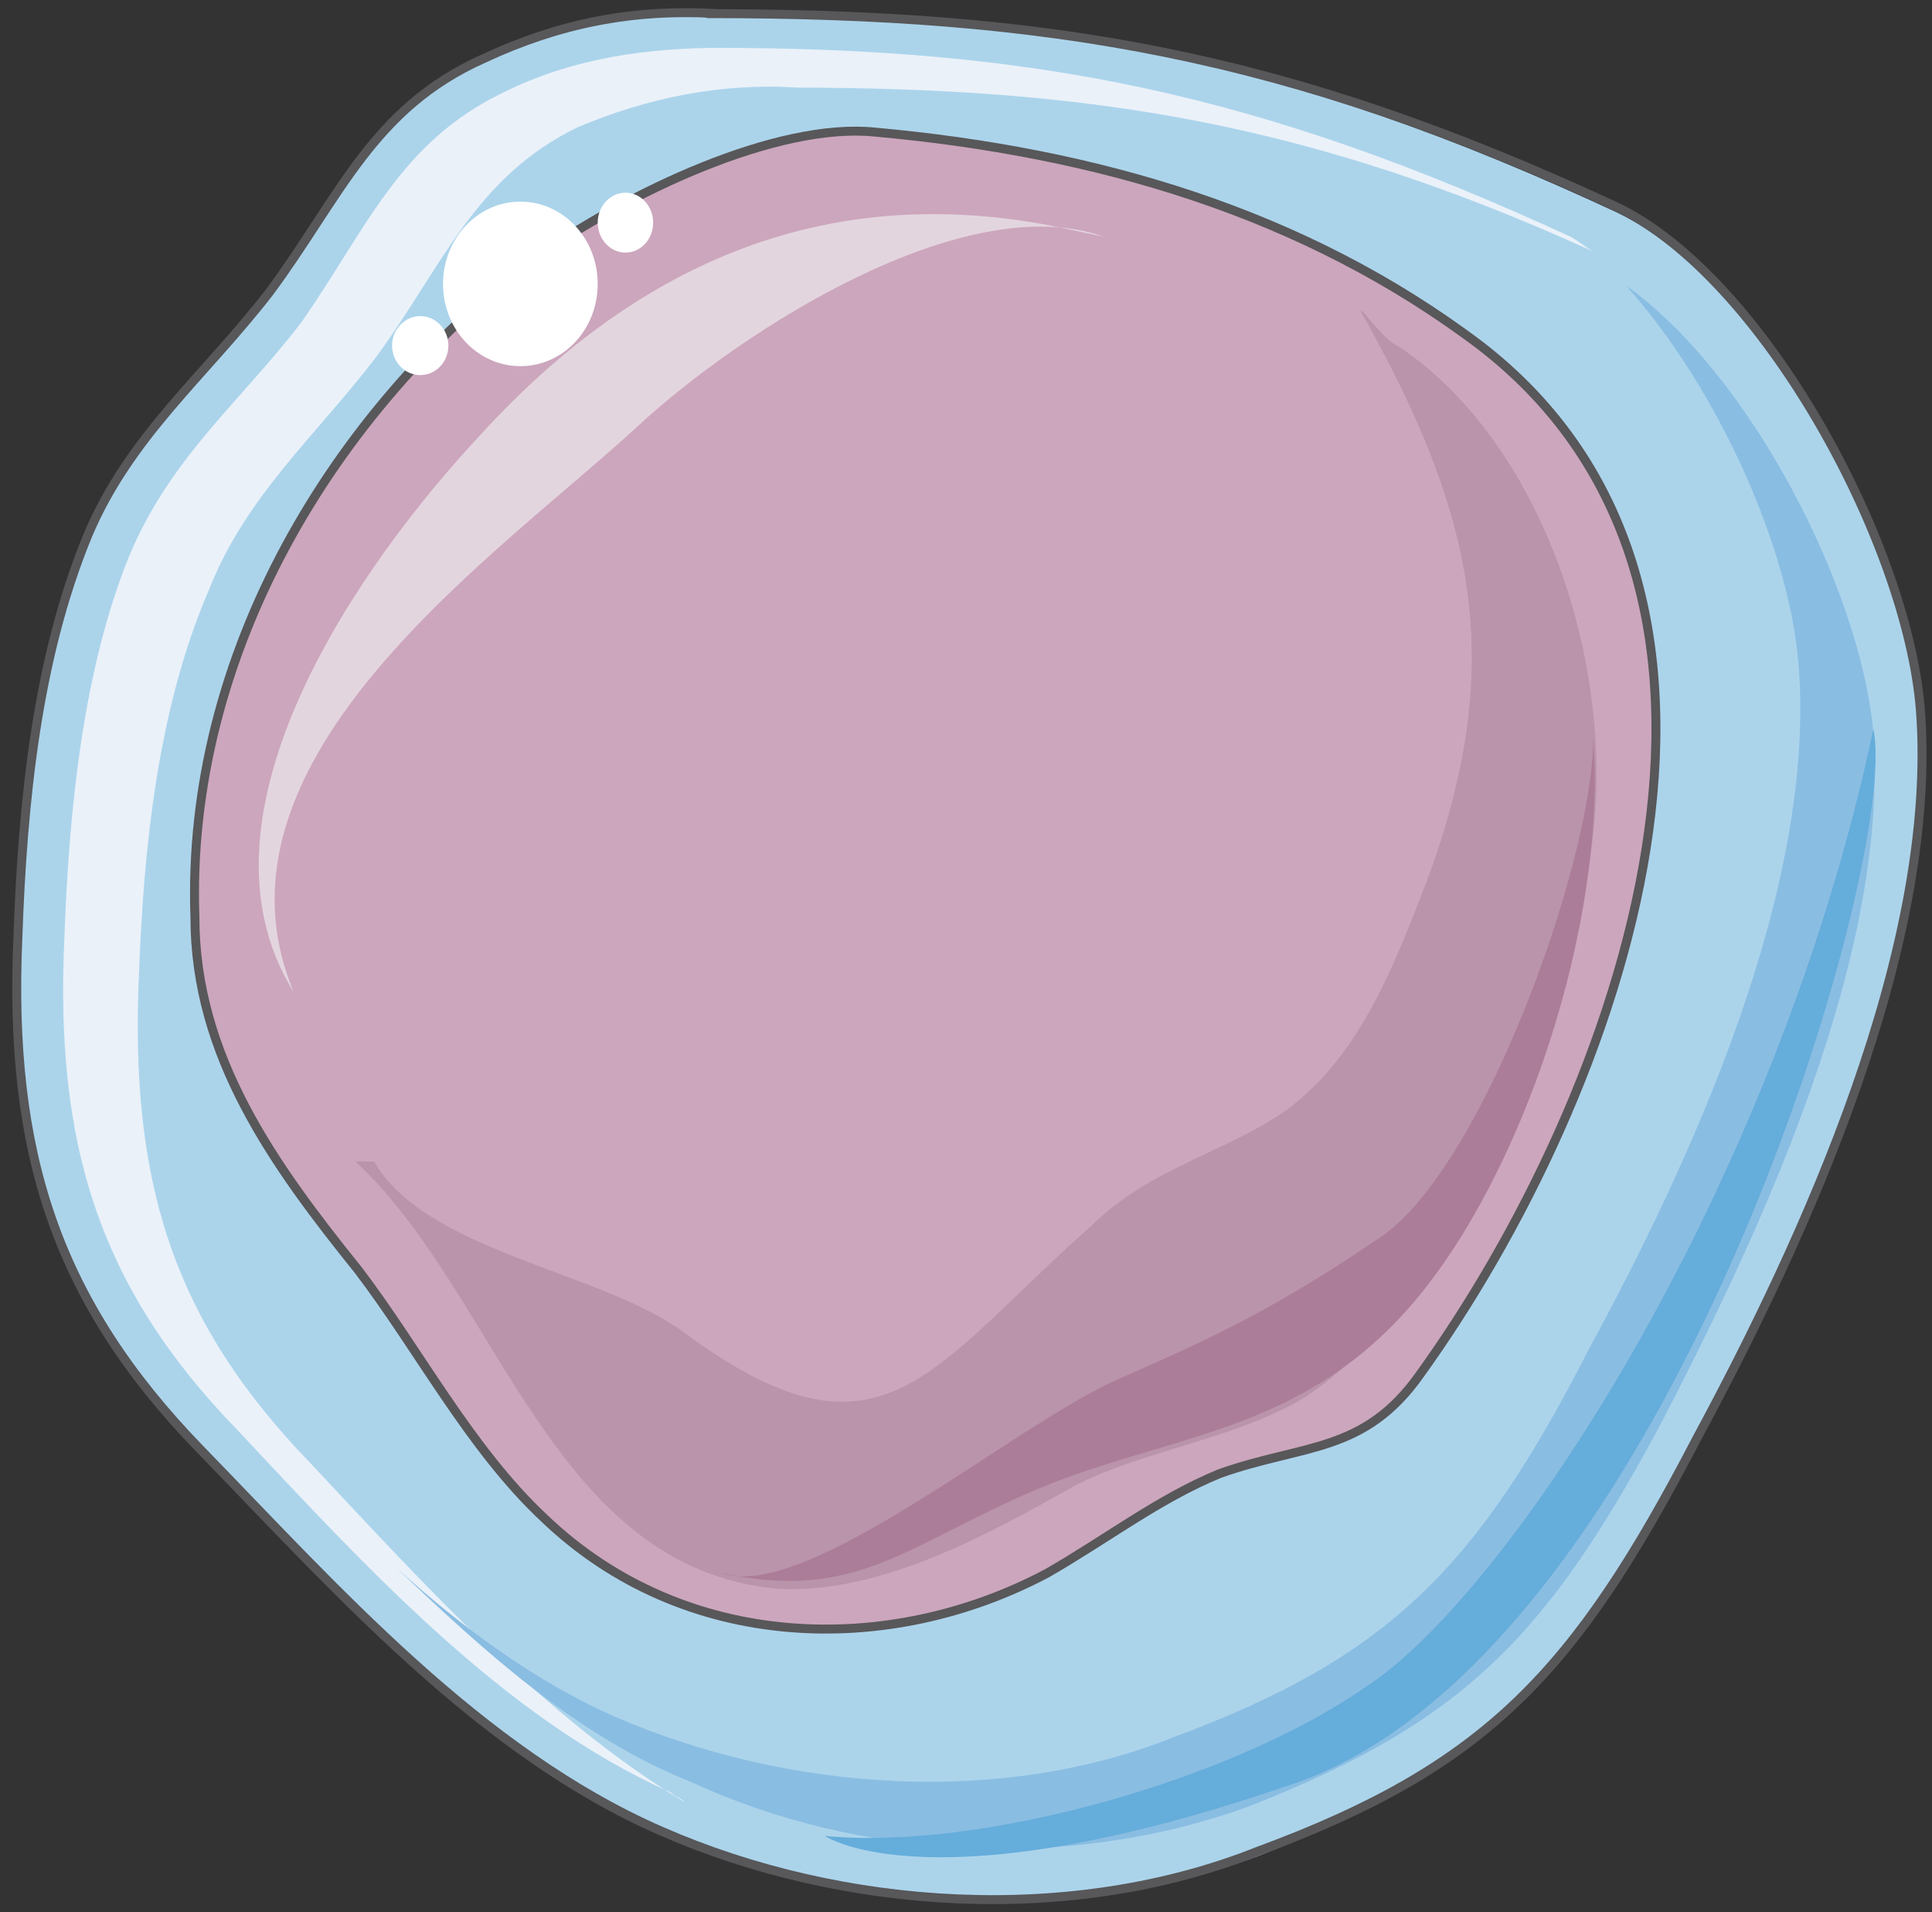 <svg xmlns="http://www.w3.org/2000/svg" version="1.0" viewBox="0 0 172.762 170.986"><rect x="0" y="0" width="172.762" height="170.986" fill="#333333" stroke="none"/><defs><clipPath clipPathUnits="userSpaceOnUse" id="a"><path d="M.48.08h172.535v171.096H.48z"/></clipPath></defs><path clip-path="url(#a)" d="M64.141 1.24c-7.495 0-14.171.899-20.847 3.997-9.994 4.897-12.912 12.892-19.169 21.327C18.69 33.66 11.613 39.436 7.855 48.31 3.278 58.964 2.02 72.296 1.6 83.829c-.84 19.089 3.338 32.42 16.27 45.732 12.093 12.873 25.005 27.084 41.275 34.18 16.25 7.115 36.698 8.435 53.368 2.218 20.427-7.975 28.343-15.97 39.196-36.837 9.594-18.21 21.667-44.393 20.008-65.72-1.26-14.652-14.171-38.177-27.104-44.394C115.01 5.237 93.743 1.24 63.302 1.24h.84z" fill="#abd4eb" fill-rule="evenodd"/><path d="M47.431 23.366C29.921 36.698 16.59 58.465 17.43 82.01c0 12.433 7.076 22.207 14.592 31.541 5.416 7.096 9.994 15.99 16.65 22.207 12.512 11.992 30.84 12.432 44.992 4.897 5.417-3.118 9.994-6.676 15.41-8.895 7.496-2.658 12.913-1.779 17.91-8.874C144.913 98 161.143 53.128 132.4 30.92c-15.83-11.992-34.56-17.33-54.147-19.108-8.755-.9-22.087 5.337-30.822 11.553-.42.44 0 0 0 0z" fill="#cca6bd" fill-rule="evenodd"/><path d="M27.863 130.94c-12.512-12.892-16.27-25.344-15.43-43.993.42-11.113 1.658-23.565 6.256-34.219 3.338-8.455 9.594-13.772 15.01-20.887 5.837-7.995 8.755-15.99 17.93-20.448 6.256-2.658 12.932-3.997 19.588-3.558h-.42c26.704 0 46.292 3.118 71.717 14.671-.82-.44-1.24-.88-2.08-1.339-27.922-12.872-47.95-16.89-76.713-16.89h.84c-6.676 0-13.352.9-19.608 4.018-9.175 4.437-12.093 11.993-17.93 20.428-5.416 7.115-11.672 12.012-15.43 20.887-4.158 10.234-5.417 22.666-5.836 34.22-.84 18.228 2.918 31.1 15.43 43.993 11.253 11.992 23.766 25.784 38.777 32.44.42.44.84.44 1.259.88-12.513-7.536-23.366-19.549-33.36-30.202z" fill="#eaf1f9" fill-rule="evenodd"/><path d="M167.478 65.1c-1.239-12.432-10.833-31.54-22.066-39.555 8.335 9.334 14.571 23.565 15.41 33.779 1.66 20.008-9.574 44.433-18.748 61.323-9.994 19.548-17.91 27.543-37.058 34.659-15.41 6.216-34.559 4.897-49.97-1.78-7.075-3.097-13.751-7.994-19.587-13.331 7.915 7.555 16.25 15.11 26.244 19.108 15.41 7.116 34.159 7.996 49.97 2.22 19.168-7.536 26.663-15.092 37.077-34.66 8.735-16.87 20.387-41.755 18.728-61.762z" fill="#8abde2" fill-rule="evenodd"/><path d="M31.78 103.857c12.913 11.993 17.49 36.438 37.878 38.217 9.174.44 18.728-4.877 26.644-9.334 6.236-3.099 13.731-3.998 19.988-7.556 12.892-7.995 23.305-32.9 25.804-48.01 2.898-16.45-3.758-37.338-17.07-46.233-1.259-.44-3.338-3.558-3.338-3.098 9.994 17.77 13.332 31.101 5.837 51.11-2.919 7.555-5.837 15.11-12.073 20.007-5.417 3.998-12.492 5.337-17.89 10.674-14.57 12.892-18.728 22.666-36.637 9.334-7.495-5.337-22.886-7.116-27.463-15.11z" fill="#ba94aa" fill-rule="evenodd"/><path d="M94.543 20.288c-19.988-4.018-37.058 2.658-51.629 18.648-10.394 11.114-26.644 33.78-16.65 49.77C17.53 67.84 44.593 49.61 57.085 38.056 66.24 29.603 86.228 16.73 98.7 21.168z" fill="#e3d5de" fill-rule="evenodd"/><path d="M64.56 140.655c12.094 2.658 16.67-2.659 28.344-7.556 11.653-4.877 23.326-4.877 33.32-16.43 9.993-11.553 17.489-34.219 16.25-50.669 0 10.674-9.575 37.777-18.749 44.433-9.154 6.236-14.571 8.895-23.746 12.892-9.154 3.998-27.903 19.988-35.418 17.33z" fill="#ac7d98" fill-rule="evenodd"/><path d="M167.518 65.2c2.499 11.553-18.328 82.11-51.248 94.083-32.92 11.533-42.515 4.878-42.515 4.878 13.752 1.339 36.258-4.878 48.351-13.312 12.492-7.976 36.678-44.374 45.412-85.649z" fill="#65addb" fill-rule="evenodd"/><path d="M47.431 23.366C29.921 36.698 16.59 58.465 17.43 82.01c0 12.433 7.076 22.207 14.592 31.541 5.416 7.096 9.994 15.99 16.65 22.207 12.512 11.992 30.84 12.432 44.992 4.897 5.417-3.118 9.994-6.676 15.41-8.895 7.496-2.658 12.913-1.779 17.91-8.874C144.913 98 161.143 53.128 132.4 30.92c-15.83-11.992-34.56-17.33-54.147-19.108-8.755-.9-22.087 5.337-30.822 11.553-.42.44 0 0 0 0" fill="none" stroke="#585759" stroke-width=".8" stroke-linecap="round" stroke-linejoin="round"/><path clip-path="url(#a)" d="M64.141 1.22c-7.495-.46-14.171.879-20.847 3.997C33.3 9.654 30.382 17.649 24.125 26.084 18.29 33.64 11.613 38.956 7.855 47.851 3.278 58.944 2.02 71.816 1.6 83.809c-.84 19.109 3.338 32.42 16.27 45.752 12.093 12.433 25.005 27.084 41.275 34.18 16.25 7.115 36.698 8.435 53.368 1.779 20.427-7.536 28.343-15.99 39.196-36.858 9.594-17.77 21.667-43.953 20.008-65.28-1.26-15.091-14.171-38.637-27.104-44.853-29.602-13.772-50.869-17.31-81.31-17.31h.84z" fill="none" stroke="#585759" stroke-width=".8" stroke-linecap="round" stroke-linejoin="round"/><path d="M39.616 25.385c0-4.058 3.098-7.356 6.916-7.356 3.837 0 6.916 3.298 6.916 7.356 0 4.077-3.079 7.355-6.916 7.355-3.818 0-6.916-3.278-6.916-7.355zm13.832-5.477c0-1.48 1.119-2.678 2.478-2.678 1.38 0 2.479 1.199 2.479 2.678 0 1.479-1.1 2.678-2.479 2.678-1.36 0-2.478-1.199-2.478-2.678zM35.059 30.901c0-1.439 1.14-2.638 2.518-2.638 1.4 0 2.519 1.2 2.519 2.638 0 1.46-1.12 2.639-2.519 2.639-1.379 0-2.518-1.18-2.518-2.639z" fill="#fff" fill-rule="evenodd"/></svg>